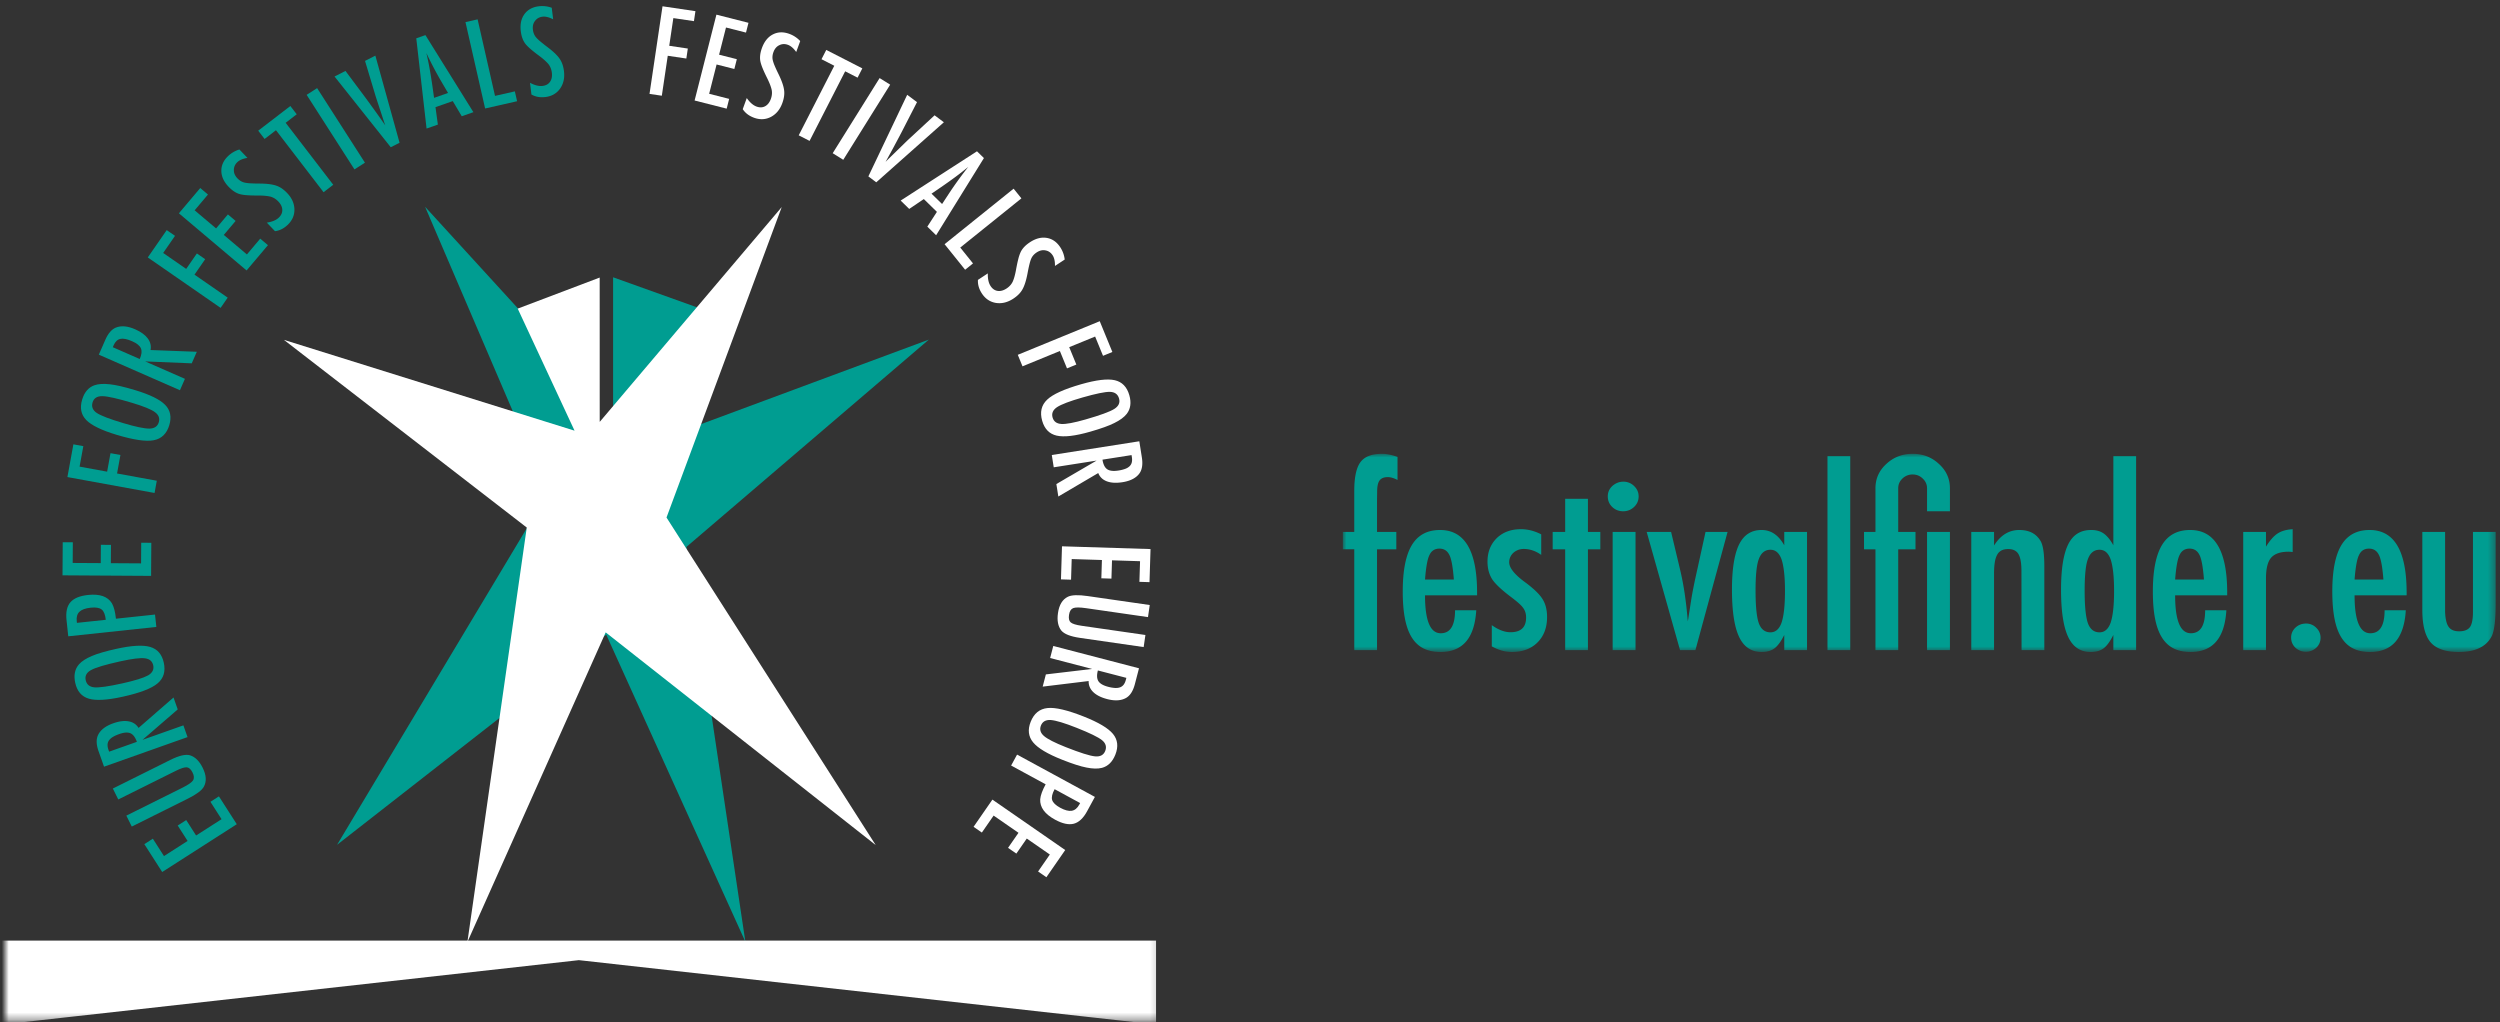 <?xml version="1.0" encoding="UTF-8"?><svg width="357" height="146" viewBox="0 0 357 146" xmlns="http://www.w3.org/2000/svg" xmlns:xlink="http://www.w3.org/1999/xlink"><rect x="0" y="0" width="357" height="146" fill="#333333" stroke="none"/><title>Group 20</title><defs><path id="path-1" d="M0 0h164.631v28.3H0z"/><path id="path-3" d="M0 150.654h164.82V.24H0z"/></defs><g id="Design" fill="none" fill-rule="evenodd"><g id="02_Home" transform="translate(-129 -12)"><g id="Header" transform="translate(0 -.914)"><g id="Group-20" transform="translate(129 7)"><g id="Group-3" transform="translate(191.757 70.718)"><mask id="mask-2" fill="#fff"><use xlink:href="#path-1"/></mask><path d="M154.152 22.313c0 2.153.397 3.693 1.19 4.616.794.914 2.133 1.37 4.016 1.37 2.393 0 3.97-.771 4.73-2.316.362-.793.543-2.37.543-4.73V11.157h-3.249v11.45c0 1.022-.147 1.74-.442 2.153-.295.391-.811.587-1.548.587-.704 0-1.206-.223-1.506-.669-.3-.445-.462-1.19-.485-2.234V11.157h-3.25v11.156zm-9.675-4.355c.136-1.772.346-2.936.63-3.49.283-.62.759-.93 1.429-.93.657 0 1.134.31 1.429.93.283.554.493 1.718.629 3.49h-4.117zm2.246 7.667c-1.497 0-2.246-1.805-2.246-5.416h7.434v-.391c0-5.96-1.764-8.939-5.29-8.939-1.815 0-3.156.718-4.024 2.153-.867 1.436-1.301 3.644-1.301 6.623 0 1.5.105 2.794.314 3.882.21 1.087.536 1.984.978 2.691.443.707 1.002 1.229 1.677 1.566.674.337 1.482.505 2.424.505 3.164 0 4.865-1.984 5.103-5.953h-3.028c0 2.186-.68 3.279-2.041 3.279zm-10.695-.798a1.907 1.907 0 0 0-.613 1.425c0 .284.054.549.162.795.108.246.258.458.45.639a2.174 2.174 0 0 0 1.498.581 2.17 2.17 0 0 0 1.48-.573c.409-.393.613-.868.613-1.425s-.204-1.032-.613-1.425a1.99 1.99 0 0 0-1.446-.606c-.601 0-1.111.197-1.531.59zm-7.452 3.211h3.249V17.811c0-1.413.244-2.403.732-2.968.499-.576 1.332-.864 2.5-.864.16 0 .352.016.579.048v-3.262c-.896.055-1.616.261-2.16.62-.545.359-1.095.984-1.651 1.876v-2.104h-3.249v16.881zm-9.724-10.08c.136-1.772.346-2.936.63-3.49.283-.62.759-.93 1.428-.93.658 0 1.135.31 1.43.93.283.554.493 1.718.629 3.49h-4.117zm2.246 7.667c-1.498 0-2.246-1.805-2.246-5.416h7.434v-.391c0-5.96-1.763-8.939-5.29-8.939-1.815 0-3.156.718-4.024 2.153-.867 1.436-1.301 3.644-1.301 6.623 0 1.5.104 2.794.314 3.882.21 1.087.536 1.984.979 2.691.442.707 1 1.229 1.675 1.566.675.337 1.483.505 2.425.505 3.164 0 4.865-1.984 5.104-5.953h-3.029c0 2.186-.68 3.279-2.041 3.279zm-14.69-10.619c.328-.87.878-1.305 1.65-1.305.725 0 1.252.457 1.582 1.37.329.98.493 2.49.493 4.535 0 2.034-.164 3.54-.493 4.518-.33.913-.857 1.37-1.582 1.37-.794 0-1.35-.44-1.668-1.321-.306-.881-.459-2.43-.459-4.649 0-2.207.159-3.713.476-4.518zM110.03.326v12.74a6.452 6.452 0 0 0-.698-1.045c-.238-.282-.47-.5-.697-.652-.465-.326-1.055-.49-1.77-.49-.748 0-1.395.166-1.939.498-.544.332-.99.845-1.336 1.541-.346.696-.603 1.582-.774 2.66-.17 1.076-.255 2.354-.255 3.832 0 3.067.34 5.315 1.021 6.745.68 1.43 1.747 2.144 3.198 2.144.771 0 1.39-.174 1.855-.522.465-.347.93-.984 1.395-1.908v2.17h3.25V.325h-3.25zM89.743 28.038h3.25V17.127c0-.653.036-1.202.11-1.648.073-.446.19-.807.349-1.085a1.45 1.45 0 0 1 .62-.603c.255-.125.57-.188.945-.188.691 0 1.179.24 1.462.718.284.479.426 1.289.426 2.43l.017 11.287h3.25V16.034c0-1.75-.17-2.93-.511-3.54-.613-1.076-1.633-1.615-3.062-1.615-1.475 0-2.677.74-3.607 2.219v-1.941h-3.25v16.881zm-6.318 0h3.267V11.157h-3.267v16.881zm3.267-23.112c0-1.38-.528-2.544-1.583-3.49C84.077.478 82.829 0 81.366 0c-1.462 0-2.71.479-3.742 1.435-1.044.947-1.566 2.11-1.566 3.491v6.23h-1.633v2.48h1.633v14.402h3.25V13.636h2.467v-2.48h-2.467v-6.23c0-.544.198-1.006.596-1.387a2.04 2.04 0 0 1 1.462-.587c.567 0 1.05.196 1.447.587.408.381.612.843.612 1.387v3.278h3.267V4.926zM69.207 28.038h3.25V.326h-3.25v27.712zm-9.795-13.032c.33-.87.88-1.305 1.65-1.305.726 0 1.253.457 1.583 1.37.328.98.493 2.49.493 4.535 0 2.034-.165 3.54-.493 4.518-.33.913-.857 1.37-1.582 1.37-.795 0-1.35-.44-1.668-1.321-.306-.881-.459-2.43-.459-4.649 0-2.207.159-3.713.476-4.518zm3.624-3.85v1.91c-.817-1.458-1.894-2.187-3.233-2.187-1.463 0-2.534.688-3.215 2.064-.68 1.376-1.02 3.526-1.02 6.45 0 3.067.34 5.318 1.02 6.753.68 1.436 1.752 2.153 3.215 2.153.76 0 1.373-.174 1.838-.522.465-.347.93-.984 1.395-1.908v2.17h3.25V11.156h-3.25zM48.153 28.039h2.194l4.593-16.881h-3.147l-1.174 5.35c-.43 1.924-.72 3.365-.867 4.322l-.392 2.512c0 .055-.034.25-.102.587a57.818 57.818 0 0 0-.442-3.972 40.612 40.612 0 0 0-.663-3.449l-1.277-5.35H43.39l4.764 16.881zM38.48 4.6c-.431.413-.646.902-.646 1.468 0 .609.21 1.114.63 1.517.43.413.952.62 1.564.62.612 0 1.134-.207 1.565-.62.431-.413.647-.914.647-1.501 0-.576-.216-1.071-.647-1.484a2.138 2.138 0 0 0-1.531-.62c-.59 0-1.117.207-1.582.62zm.051 23.438h3.266V11.157h-3.266v16.881zM31.75 11.157h-1.786v2.479h1.786v14.402H35V13.636h1.77v-2.48H35v-4.73h-3.25v4.73zm-6.329-.392c-1.417 0-2.568.43-3.453 1.287-.874.87-1.31 1.983-1.31 3.34 0 1.01.238 1.874.714 2.591.488.695 1.418 1.553 2.79 2.574.398.304.732.579 1.004.823s.47.46.596.643c.272.38.408.832.408 1.353 0 1.4-.743 2.102-2.229 2.102-.84 0-1.73-.337-2.67-1.012v3.03c.963.536 1.916.803 2.857.803 1.531 0 2.75-.45 3.658-1.352.919-.912 1.378-2.123 1.378-3.633 0-1.043-.221-1.906-.663-2.59-.216-.348-.528-.718-.936-1.109a16.342 16.342 0 0 0-1.531-1.27c-1.52-1.108-2.28-2.064-2.28-2.868 0-.26.054-.508.162-.741a1.83 1.83 0 0 1 .442-.603c.187-.168.405-.301.655-.4.25-.097.522-.146.816-.146.874 0 1.707.283 2.502.848v-2.931c-.942-.492-1.912-.739-2.91-.739zm-13.685 7.193c.135-1.772.345-2.936.629-3.49.283-.62.76-.93 1.429-.93.658 0 1.134.31 1.43.93.282.554.492 1.718.629 3.49h-4.117zm2.245 7.667c-1.497 0-2.245-1.805-2.245-5.416h7.434v-.391c0-5.96-1.764-8.939-5.29-8.939-1.816 0-3.157.718-4.025 2.153-.867 1.436-1.3 3.644-1.3 6.623 0 1.5.104 2.794.314 3.882.21 1.087.536 1.984.978 2.691.443.707 1.001 1.229 1.676 1.566.674.337 1.483.505 2.424.505 3.164 0 4.866-1.984 5.104-5.953h-3.028c0 2.186-.681 3.279-2.042 3.279zM0 13.635h1.633v14.403h3.25V13.636h2.755v-2.48H4.882V6.672L4.9 5.4c0-.75.117-1.283.35-1.598.232-.316.626-.474 1.182-.474.396 0 .856.137 1.378.408V.441C6.969.147 6.232 0 5.597 0c-1.463 0-2.49.396-3.08 1.19-.59.794-.884 2.153-.884 4.078v5.888H0v2.479z" id="Fill-1" fill="#009D91" mask="url(#mask-2)"/></g><g id="Group-47" transform="translate(.742 .86)"><path id="Fill-1" fill="#009D91" d="M59.959 34.579l22.952 25.12.408 6.662 3.489 1.921V44.65l12.272 4.397-8.684 19.902 41.502-15.402-34.623 29.611 8.423 56.38-19.87-43.858-38.437 30.013 30.104-50.234z"/><path id="Fill-2" fill="#FFF" d="M110.89 34.62L84.897 65.3l-.004-20.61-11.705 4.436 8.116 17.429-41.501-12.968 34.677 26.8-8.478 59.19L85.75 95.36l38.56 30.373-29.875-46.777z"/><path id="Fill-3" fill="#009D91" d="M33.07 122.752l-2.549-3.979-1.214.778 1.59 2.483-3.635 2.329-1.41-2.202-1.215.778 1.41 2.202-3.372 2.161-1.59-2.482-1.215.778 2.55 3.98z"/><g id="Group-46" transform="translate(0 .144)"><path d="M26.077 118.961c1.237-.615 1.999-1.182 2.284-1.7.42-.75.366-1.654-.162-2.715-.48-.964-1.083-1.558-1.81-1.781-.631-.176-1.563.042-2.795.655l-8.222 4.093.776 1.56 8.223-4.092c.733-.365 1.258-.53 1.574-.497.308.031.578.279.808.743.232.464.252.842.062 1.134-.193.287-.698.633-1.514 1.04l-8.003 3.982.777 1.561 8.002-3.983z" id="Fill-4" fill="#009D91"/><path d="M14.843 112.248l-.1-.282a1.92 1.92 0 0 1-.125-.721c.01-.219.075-.417.197-.596a1.77 1.77 0 0 1 .547-.493c.243-.15.55-.29.92-.42.685-.243 1.219-.282 1.602-.115.384.166.69.574.92 1.224l-3.96 1.403zm11.197-2.08l-.594-1.676-5.838 2.068 5.03-4.348-.602-1.7-4.989 4.343c-.32-.509-.79-.821-1.414-.936-.622-.115-1.361-.02-2.216.282-1.112.394-1.839.969-2.18 1.724-.258.594-.226 1.347.097 2.26l.782 2.207 11.924-4.225z" id="Fill-6" fill="#009D91"/><path d="M19.942 98.915c.666.08 1.064.412 1.194.996.131.595-.11 1.074-.723 1.438-.652.365-1.882.748-3.69 1.148-1.962.435-3.29.623-3.986.567-.69-.063-1.104-.403-1.24-1.02-.137-.618.124-1.105.784-1.46.654-.356 2.05-.769 4.189-1.242 1.653-.366 2.81-.508 3.472-.427m-7.55-.334c-.84.349-1.46.749-1.858 1.198-.594.68-.771 1.56-.533 2.639.267 1.207.915 1.962 1.945 2.265 1.022.3 2.633.206 4.83-.28 2.464-.545 4.122-1.178 4.975-1.898.874-.73 1.172-1.72.895-2.972-.263-1.19-.91-1.937-1.939-2.24-1.029-.303-2.634-.214-4.816.268-1.557.345-2.723.685-3.5 1.02" id="Fill-8" fill="#009D91"/><path d="M10.242 93.855l-.026-.246c-.062-.583.066-1.03.384-1.339.319-.308.853-.503 1.603-.582.733-.079 1.259.008 1.577.261.312.248.506.737.584 1.468l-4.122.438zm11.341.58l-.188-1.767-5.58.594c-.104-.974-.295-1.707-.573-2.199-.598-.973-1.733-1.37-3.406-1.193-1.19.127-2.03.474-2.525 1.043-.49.567-.674 1.412-.554 2.534l.247 2.328 12.58-1.34z" id="Fill-10" fill="#009D91"/><path id="Fill-12" fill="#009D91" d="M20.835 87.146l.03-4.725-1.442-.01-.019 2.949-4.317-.027.016-2.616-1.442-.008-.016 2.614-4.006-.024.018-2.949-1.442-.008-.03 4.725z"/><mask id="mask-4" fill="#fff"><use xlink:href="#path-3"/></mask><path id="Fill-15" fill="#009D91" mask="url(#mask-4)" d="M21.33 75.307l.318-1.749-5.674-1.035.482-2.64-1.418-.26-.482 2.64-3.934-.718.535-2.925-1.419-.259-.853 4.674z"/><path d="M21.376 63.76c.543.395.729.88.557 1.452-.176.584-.62.885-1.332.903-.747.002-2.008-.263-3.781-.796-1.926-.577-3.178-1.06-3.757-1.448-.572-.392-.768-.89-.586-1.497.182-.605.647-.902 1.397-.892.744.01 2.165.329 4.263.958 1.622.487 2.702.927 3.24 1.32m-6.43-3.972c-.904-.105-1.64-.058-2.207.14-.849.305-1.433.986-1.75 2.045-.356 1.184-.158 2.16.593 2.926.747.76 2.198 1.463 4.353 2.11 2.417.725 4.174.981 5.27.769 1.118-.212 1.862-.931 2.23-2.16.35-1.167.15-2.134-.6-2.9-.751-.767-2.196-1.471-4.336-2.113-1.528-.459-2.712-.731-3.553-.817" id="Fill-16" fill="#009D91" mask="url(#mask-4)"/><path d="M15.366 54.49l.12-.274c.112-.256.246-.46.403-.612.156-.152.34-.252.551-.3.212-.047.457-.042.736.016.28.057.6.164.96.322.665.292 1.08.63 1.245 1.014.166.384.11.891-.166 1.522l-3.85-1.688zm9.587 6.146l.714-1.627-5.672-2.489 6.643.274.725-1.65-6.61-.25c.116-.59-.014-1.14-.39-1.65-.375-.51-.978-.948-1.808-1.312-1.08-.474-2.004-.552-2.77-.235-.594.256-1.087.826-1.476 1.713l-.94 2.144 11.584 5.082z" id="Fill-17" fill="#009D91" mask="url(#mask-4)"/><path id="Fill-18" fill="#009D91" mask="url(#mask-4)" d="M30.76 48.875l1.013-1.462-4.742-3.283 1.527-2.206-1.185-.821-1.528 2.206-3.286-2.277 1.692-2.444-1.185-.821-2.705 3.905z"/><path id="Fill-19" fill="#009D91" mask="url(#mask-4)" d="M34.47 43.53l3.05-3.61-1.103-.93-1.901 2.253-3.3-2.785 1.687-1.999-1.102-.93-1.686 1.998-3.062-2.584 1.902-2.253-1.102-.93-3.048 3.61z"/><path d="M31.836 27.193c-.66.63-.983 1.343-.97 2.14.012.788.36 1.54 1.043 2.254.505.53 1.023.874 1.553 1.032.272.08.629.136 1.07.168.44.033.97.047 1.59.044.402.001.752.016 1.048.047.297.03.545.071.744.122.405.12.766.345 1.083.677.366.383.557.78.572 1.193.016.411-.152.785-.502 1.12-.375.357-.944.595-1.706.712l1.165 1.22c.663-.081 1.268-.384 1.816-.907.65-.622.971-1.355.96-2.198-.02-.856-.369-1.637-1.044-2.344-.498-.522-1.014-.871-1.547-1.05-.544-.19-1.32-.29-2.33-.3a23.494 23.494 0 0 1-1.363-.035 5.029 5.029 0 0 1-.84-.105c-.37-.084-.709-.286-1.014-.605-.348-.364-.518-.757-.51-1.178-.006-.434.16-.812.499-1.135.313-.3.793-.501 1.441-.607l-1.149-1.202c-.616.188-1.152.5-1.61.937" id="Fill-20" fill="#009D91" mask="url(#mask-4)"/><path id="Fill-21" fill="#009D91" mask="url(#mask-4)" d="M37.04 24.754l1.627-1.249 6.795 8.852 1.383-1.062-6.795-8.851 1.58-1.213-.908-1.182-4.59 3.523z"/><path id="Fill-22" fill="#009D91" mask="url(#mask-4)" d="M49.875 29.1l1.496-.96-6.829-10.647-1.496.96z"/><path d="M55.06 25.937l1.256-.642-3.456-12.44-1.476.754 1.366 4.547c.032.112.07.24.114.383l.148.467.611 1.85.462 1.411c.02.064.047.142.082.235l.115.318-.36-.515-.404-.576-.499-.702-1.087-1.505-.506-.69-2.834-3.795-1.56.798 8.028 10.102z" id="Fill-23" fill="#009D91" mask="url(#mask-4)"/><path d="M61.244 18.883l-.23-1.639c-.127-.881-.26-1.71-.4-2.486a42.254 42.254 0 0 0-.47-2.278 53.317 53.317 0 0 0 2.055 3.933l1.037 1.772-1.992.698zm-1.072 4.385l1.613-.565-.339-2.494 2.468-.863 1.283 2.163 1.661-.582-6.85-11.004-1.306.457 1.47 12.888z" id="Fill-24" fill="#009D91" mask="url(#mask-4)"/><path id="Fill-25" fill="#009D91" mask="url(#mask-4)" d="M68.533 20.402l4.566-1.038-.32-1.406-2.833.644-2.485-10.93-1.733.395z"/><path d="M76.196 5.807c-.905.111-1.59.49-2.056 1.135-.462.64-.632 1.45-.512 2.431.089.727.298 1.312.628 1.756.171.227.424.485.758.774.334.29.75.618 1.248.987.322.24.593.462.813.663.22.202.394.383.523.543.253.338.408.734.464 1.19.064.526-.02.959-.255 1.298-.233.34-.59.538-1.071.597-.515.063-1.113-.087-1.794-.448l.205 1.675c.58.33 1.245.45 1.998.357.893-.109 1.588-.505 2.084-1.187.494-.7.682-1.534.563-2.504-.087-.716-.291-1.304-.612-1.766-.322-.478-.885-1.022-1.69-1.634a23.314 23.314 0 0 1-1.07-.843 5.048 5.048 0 0 1-.61-.585c-.248-.29-.399-.653-.453-1.093-.06-.498.037-.915.295-1.248.256-.35.615-.555 1.079-.612.43-.052.936.073 1.518.376l-.202-1.65a3.983 3.983 0 0 0-1.851-.212" id="Fill-26" fill="#009D91" mask="url(#mask-4)"/><path id="Fill-27" fill="#FFF" mask="url(#mask-4)" d="M92.008 18.319l1.758.26.847-5.705 2.654.394.212-1.426-2.654-.394.586-3.955 2.942.436.212-1.426-4.7-.697z"/><path id="Fill-28" fill="#FFF" mask="url(#mask-4)" d="M98.447 19.262l4.58 1.164.355-1.397-2.857-.726 1.063-4.185 2.534.644.355-1.398-2.534-.644.987-3.883 2.857.726.355-1.397-4.58-1.164z"/><path d="M111.973 9.746c-.856-.312-1.638-.286-2.347.078-.702.361-1.222 1.006-1.56 1.934-.25.688-.329 1.305-.237 1.85.05.28.158.624.324 1.033.167.41.388.892.666 1.446.177.361.318.681.423.96.104.28.177.52.219.721.073.416.031.84-.126 1.271-.181.498-.453.845-.816 1.041-.363.197-.77.212-1.226.046-.487-.177-.952-.582-1.395-1.214l-.577 1.586c.366.558.906.966 1.618 1.226.845.307 1.644.27 2.396-.113.758-.398 1.304-1.057 1.638-1.976.247-.677.332-1.294.256-1.851-.071-.572-.325-1.313-.764-2.223-.24-.488-.432-.9-.573-1.237a4.986 4.986 0 0 1-.277-.799c-.09-.37-.06-.762.092-1.178.172-.472.449-.798.83-.98.387-.196.8-.214 1.238-.054.407.148.801.49 1.183 1.023l.57-1.562a3.976 3.976 0 0 0-1.555-1.028" id="Fill-29" fill="#FFF" mask="url(#mask-4)"/><path id="Fill-30" fill="#FFF" mask="url(#mask-4)" d="M116.568 13.367l1.826.933-5.081 9.935 1.551.794 5.083-9.935 1.772.907.679-1.327-5.15-2.635z"/><path id="Fill-31" fill="#FFF" mask="url(#mask-4)" d="M118.167 26.789l1.508.941 6.7-10.73-1.508-.941z"/><path d="M123.26 30.098l1.128.845 9.655-8.574-1.327-.993-3.483 3.226c-.087.078-.185.169-.294.27-.109.104-.227.216-.354.34l-1.394 1.361-1.064 1.036a4.885 4.885 0 0 0-.175.176c-.067.072-.146.153-.235.244l.305-.55a152.037 152.037 0 0 0 .75-1.373l.874-1.638.397-.757 2.163-4.215-1.403-1.05-5.543 11.652z" id="Fill-32" fill="#FFF" mask="url(#mask-4)"/><path d="M132.279 32.566l1.366-.933a74.152 74.152 0 0 0 2.051-1.46 42.418 42.418 0 0 0 1.832-1.434 53.475 53.475 0 0 0-2.612 3.587l-1.128 1.716-1.51-1.476zm-4.406.985l1.221 1.195 2.086-1.41 1.869 1.828-1.37 2.11 1.258 1.23 6.824-11.02-.99-.969-10.898 7.036z" id="Fill-33" fill="#FFF" mask="url(#mask-4)"/><path id="Fill-34" fill="#FFF" mask="url(#mask-4)" d="M134.144 39.78l2.934 3.65 1.124-.904-1.82-2.264 8.733-7.024-1.113-1.385z"/><path d="M150.665 40.222c-.5-.762-1.144-1.208-1.93-1.339-.777-.129-1.58.078-2.405.621-.612.403-1.043.85-1.295 1.343a5.335 5.335 0 0 0-.357 1.022c-.11.427-.22.946-.33 1.556a10.71 10.71 0 0 1-.233 1.024 5.076 5.076 0 0 1-.254.71c-.19.376-.477.691-.86.943-.442.291-.868.408-1.276.349-.408-.06-.746-.29-1.011-.696-.285-.432-.417-1.035-.395-1.806l-1.41.927c-.039.667.15 1.316.567 1.95.494.751 1.157 1.198 1.99 1.34.845.132 1.676-.07 2.493-.607.603-.396 1.04-.84 1.31-1.333.285-.501.523-1.247.714-2.239.1-.536.192-.98.28-1.334.087-.355.172-.623.254-.807.148-.35.408-.647.778-.89.42-.276.836-.373 1.25-.29.427.073.77.305 1.026.695.238.362.35.87.337 1.527l1.39-.914a3.976 3.976 0 0 0-.633-1.752" id="Fill-35" fill="#FFF" mask="url(#mask-4)"/><path id="Fill-36" fill="#FFF" mask="url(#mask-4)" d="M144.597 55.577l.674 1.645 5.337-2.189 1.018 2.483 1.334-.547-1.018-2.483 3.7-1.517 1.128 2.751 1.333-.547-1.802-4.395z"/><path d="M150.82 65.451c-.67-.039-1.088-.346-1.253-.92-.168-.586.043-1.08.633-1.48.628-.405 1.832-.863 3.612-1.374 1.932-.553 3.246-.824 3.944-.81.693.02 1.127.334 1.301.942.174.608-.057 1.11-.693 1.506-.632.394-2 .893-4.105 1.497-1.628.467-2.774.68-3.44.64m7.558-.132c.816-.4 1.41-.837 1.78-1.31.55-.716.673-1.604.369-2.666-.34-1.19-1.035-1.903-2.08-2.142-1.04-.236-2.64-.043-4.804.577-2.425.696-4.042 1.429-4.849 2.2-.827.782-1.064 1.79-.71 3.022.335 1.172 1.026 1.877 2.073 2.116 1.045.24 2.642.052 4.79-.564 1.533-.44 2.676-.85 3.43-1.233" id="Fill-37" fill="#FFF" mask="url(#mask-4)"/><path d="M160.844 69.897l.046.295c.043.276.04.52-.01.733a1.13 1.13 0 0 1-.303.55 1.769 1.769 0 0 1-.628.383 4.911 4.911 0 0 1-.982.245c-.718.113-1.25.052-1.596-.182-.346-.234-.573-.691-.68-1.372l4.153-.652zm-11.39-.01l.277 1.755 6.119-.96-5.744 3.35.28 1.78 5.701-3.352c.221.56.627.953 1.218 1.18.592.227 1.335.27 2.231.13 1.165-.183 1.985-.615 2.459-1.294.364-.536.47-1.283.32-2.24l-.363-2.312-12.497 1.962z" id="Fill-38" fill="#FFF" mask="url(#mask-4)"/><path id="Fill-39" fill="#FFF" mask="url(#mask-4)" d="M150.911 82.922l-.147 4.724 1.441.044.092-2.946 4.316.135-.082 2.613 1.442.045.081-2.613 4.005.125-.093 2.947 1.442.044.147-4.723z"/><path d="M154.594 90.03c-1.368-.198-2.317-.165-2.846.098-.772.378-1.242 1.154-1.411 2.326-.154 1.065.004 1.897.475 2.495.419.503 1.31.854 2.671 1.05l9.09 1.313.25-1.726-9.09-1.312c-.811-.117-1.337-.28-1.577-.487-.237-.2-.317-.558-.243-1.07.074-.514.272-.836.595-.968.321-.126.934-.124 1.836.006l8.847 1.277.25-1.725-8.847-1.277z" id="Fill-40" fill="#FFF" mask="url(#mask-4)"/><path d="M160.102 101.71l-.075.289c-.07.27-.17.492-.3.668-.131.174-.297.302-.498.382-.202.08-.445.114-.73.102a4.831 4.831 0 0 1-.997-.167c-.703-.183-1.167-.451-1.391-.803-.224-.353-.25-.863-.076-1.53l4.067 1.058zm-10.438-4.555l-.447 1.72 5.993 1.561-6.603.78-.455 1.745 6.566-.799c-.02.6.195 1.124.647 1.568.45.444 1.115.78 1.993 1.009 1.142.297 2.065.228 2.77-.206.549-.346.944-.988 1.188-1.925l.59-2.265-12.242-3.188z" id="Fill-41" fill="#FFF" mask="url(#mask-4)"/><path d="M148.334 110.007c-.508-.44-.65-.938-.43-1.494.224-.567.692-.829 1.403-.786.745.062 1.978.434 3.7 1.116 1.868.74 3.075 1.328 3.62 1.764.536.439.688.953.456 1.54-.233.588-.723.845-1.469.77-.74-.073-2.129-.512-4.165-1.318-1.575-.624-2.613-1.154-3.115-1.592m6.067 4.507c.891.181 1.628.197 2.21.048.873-.23 1.512-.86 1.92-1.887.455-1.15.34-2.138-.342-2.966-.68-.82-2.066-1.645-4.158-2.473-2.347-.93-4.075-1.335-5.184-1.217-1.132.115-1.935.77-2.407 1.961-.449 1.133-.332 2.114.351 2.942.682.828 2.062 1.652 4.139 2.475 1.483.588 2.64.96 3.47 1.117" id="Fill-42" fill="#FFF" mask="url(#mask-4)"/><path d="M153.5 119.587l-.118.218c-.28.515-.639.81-1.077.883-.437.073-.987-.07-1.65-.43-.647-.353-1.03-.723-1.149-1.11-.116-.382.001-.895.352-1.541l3.643 1.98zm-9.005-6.919l-.849 1.562 4.93 2.68c-.466.861-.726 1.573-.777 2.135-.06 1.141.648 2.114 2.126 2.917 1.05.571 1.941.763 2.671.576.724-.19 1.357-.78 1.895-1.771l1.118-2.057-11.114-6.042z" id="Fill-43" fill="#FFF" mask="url(#mask-4)"/><path id="Fill-44" fill="#FFF" mask="url(#mask-4)" d="M140.973 119.094l-2.69 3.885 1.185.82 1.679-2.423 3.55 2.458-1.49 2.15 1.186.82 1.489-2.149 3.293 2.281-1.678 2.424 1.185.82 2.69-3.884z"/><path id="Fill-45" stroke="#FFF" fill="#FFF" mask="url(#mask-4)" d="M0 139.726h163.842v10.927l-81.921-9.137L0 150.653z"/></g></g></g></g></g></g></svg>